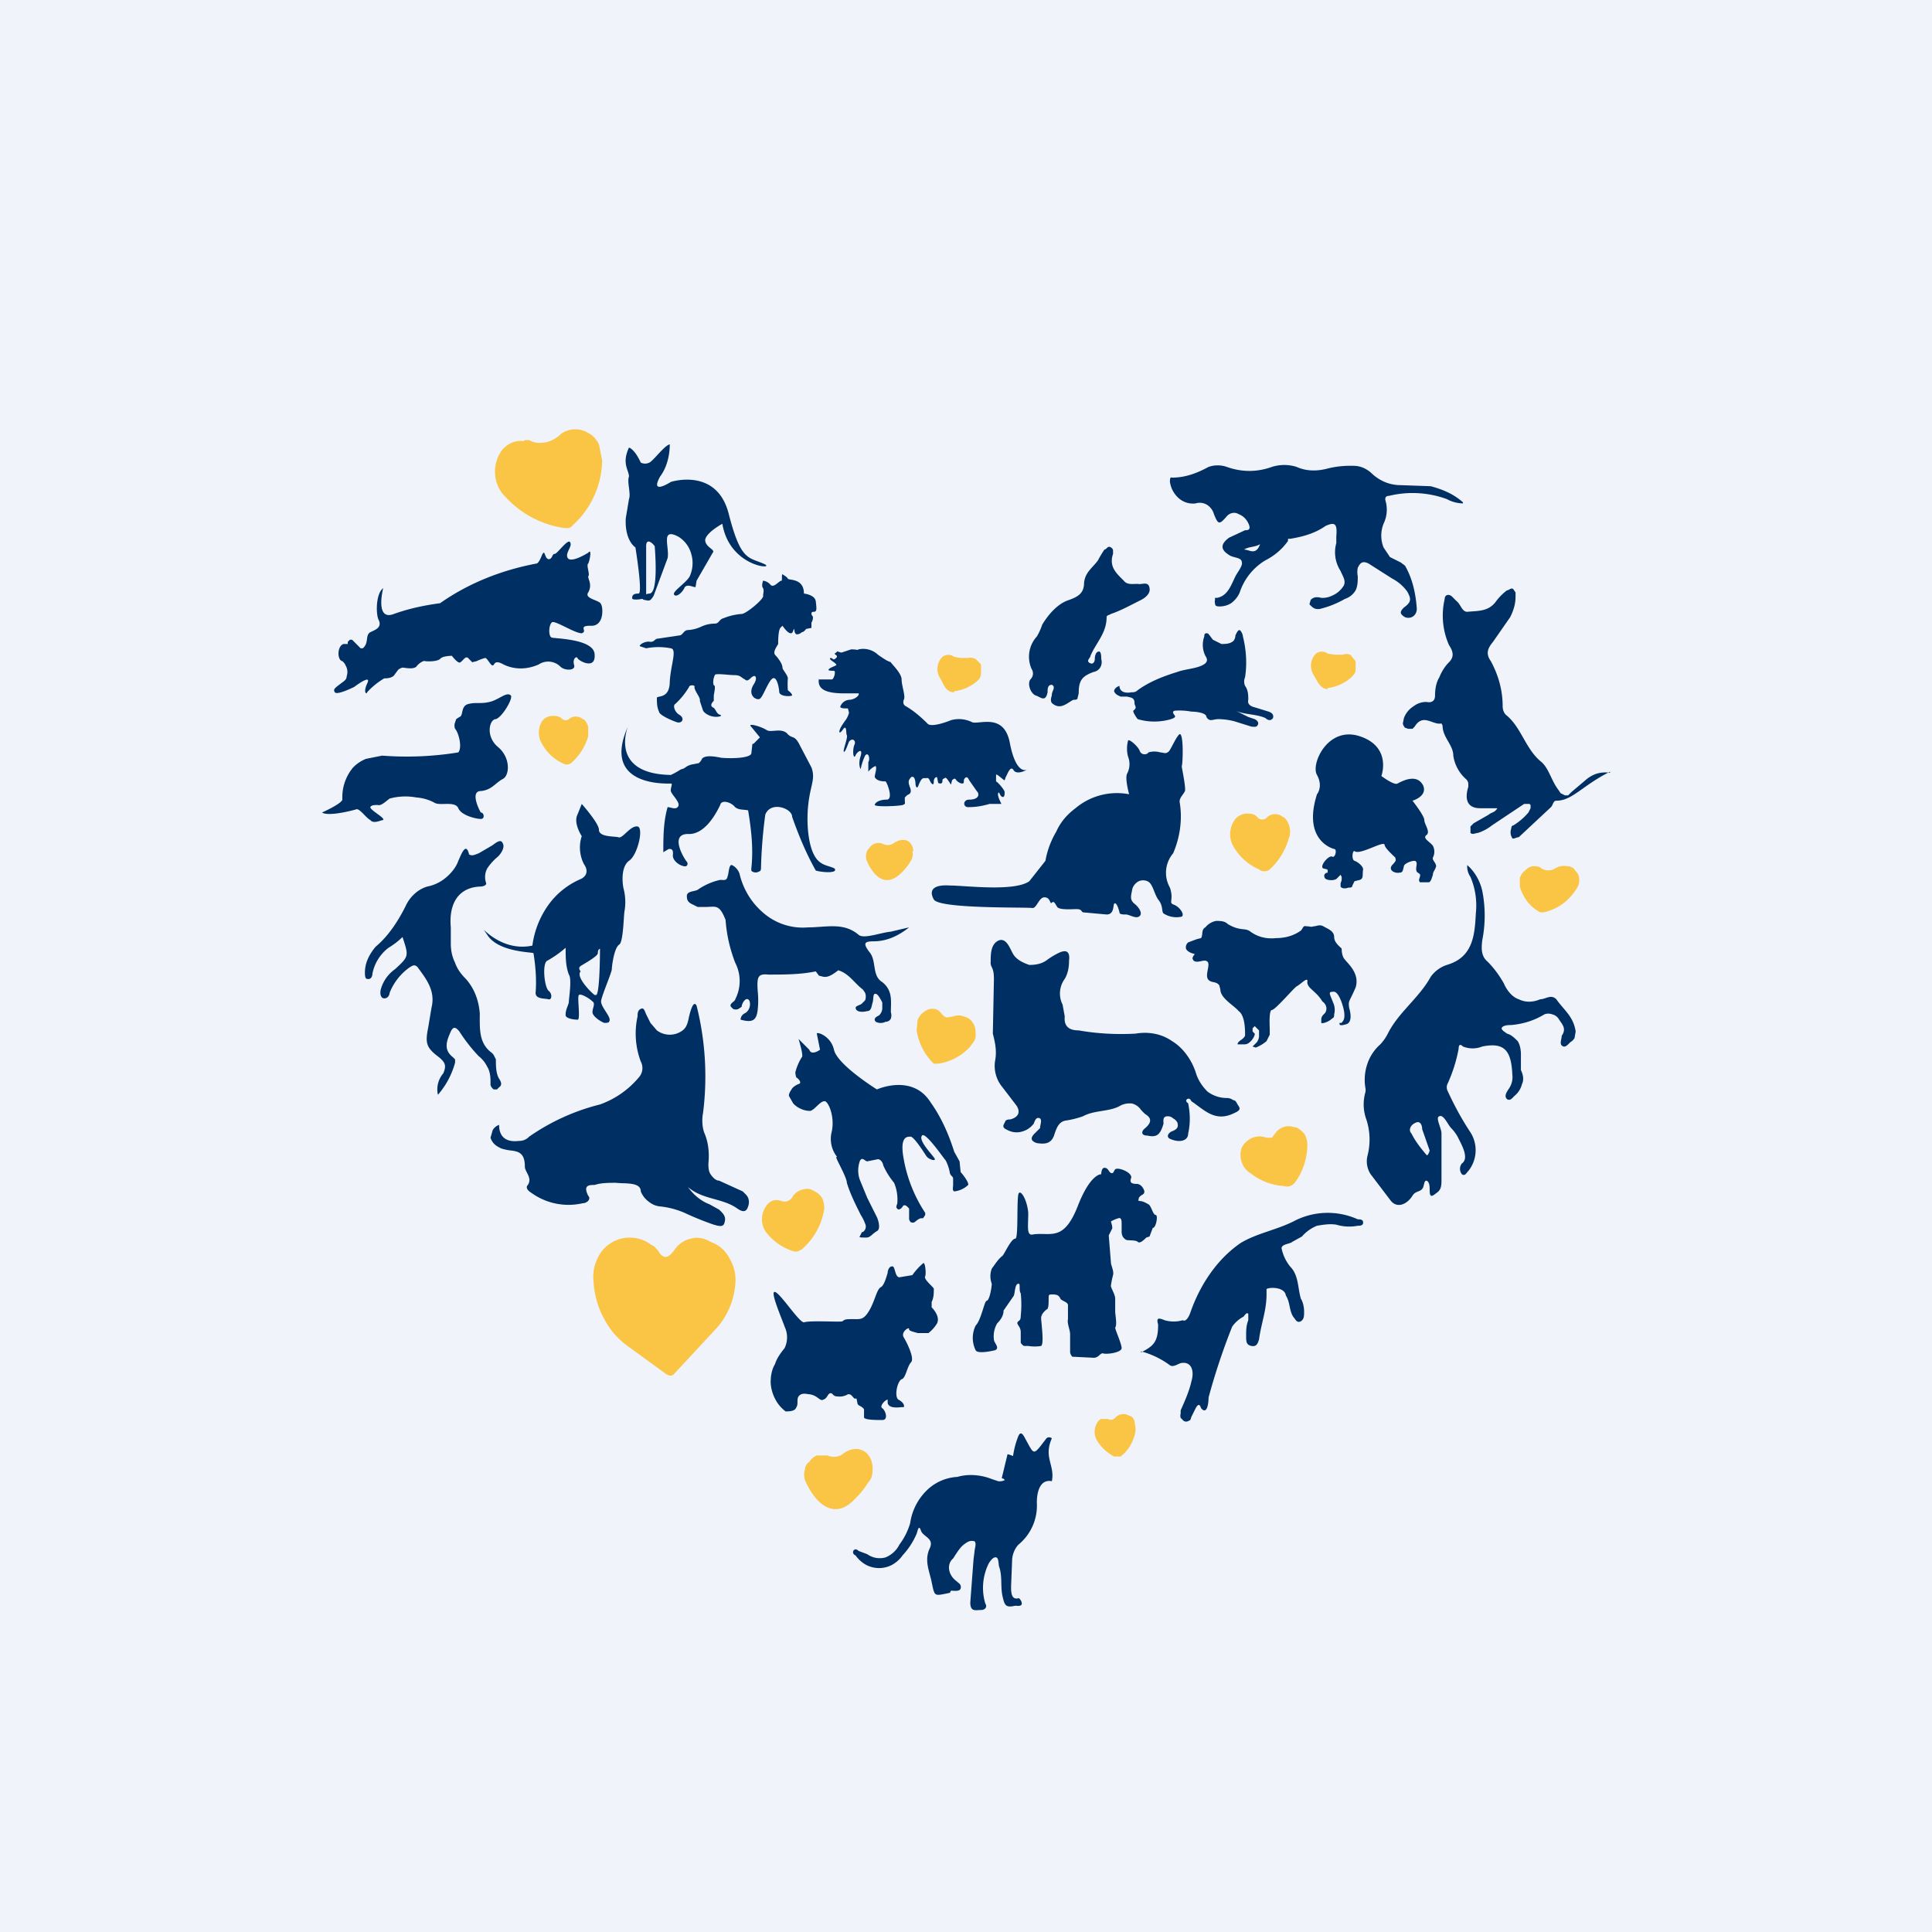 <!-- by TradingView --><svg width="18" height="18" viewBox="0 0 18 18" xmlns="http://www.w3.org/2000/svg"><path fill="#F0F3FA" d="M0 0h18v18H0z"/><path d="M9.8 13.4c-.08.18.03.25 0 .4-.1-.02-.14.08-.14.2a.47.47 0 0 1-.17.39.2.2 0 0 0-.04.06.23.23 0 0 0-.02.08l-.01.25c0 .05 0 .13.07.11.01 0 .03.03.03.05 0 .03-.05.02-.06.02-.09.02-.1 0-.12-.09-.02-.09 0-.18-.03-.27-.01-.02 0-.1-.04-.09-.02 0-.05.04-.06.06a.51.51 0 0 0-.03.37c.02.03 0 .06-.04.06-.05 0-.1.02-.1-.07l.03-.4.01-.08c0-.02.02-.07 0-.09-.04-.01-.06 0-.1.03-.04.03-.08.1-.1.13-.06.05-.05.15.03.21.02.02.05.03.04.07-.01.03-.06.02-.09.02l-.01.02c-.15.03-.14.04-.17-.1-.02-.1-.07-.2-.02-.31.05-.1-.06-.11-.08-.17-.02-.06-.03 0-.04.03a.7.7 0 0 1-.13.2.3.3 0 0 1-.1.09.26.26 0 0 1-.24 0 .3.3 0 0 1-.1-.09c-.01 0-.03-.02-.02-.04.01-.02.03-.02.05 0l.08.03a.2.2 0 0 0 .17.03c.05-.02.1-.06.13-.12a.62.62 0 0 0 .1-.2.53.53 0 0 1 .15-.3.44.44 0 0 1 .29-.13c.1-.03.22-.02.32.02l.06.02a.1.1 0 0 0 .06-.01.12.12 0 0 0 .05-.05.14.14 0 0 0 .02-.06c0-.1.02-.2.05-.28.02-.06.04-.06.07 0 .09.16.07.17.2 0 0 0 .02-.02.05 0Z" fill="#002F63"/><path d="M9.36 13.66a.2.2 0 0 1 .08.04l.05.08v.01" stroke="#002F63" stroke-width=".23"/><path d="m5.83 4.83.03-.18c.02-.05-.02-.16 0-.21 0-.06-.07-.12 0-.27 0 0 .05.01.11.14a.09.09 0 0 0 .08 0c.04-.02.14-.16.19-.17 0 .11-.03.22-.09.3-.1.18.1.05.1.05s.43-.14.54.3c.11.43.18.4.32.46.15.06-.31.05-.38-.37 0 0-.15.08-.16.15 0 .07.1.09.07.12l-.15.26-.01.06c-.03 0-.07-.03-.1 0-.02.05-.08.1-.1.07-.02-.03.13-.12.15-.18a.3.3 0 0 0 .01-.2.27.27 0 0 0-.12-.16c-.17-.09-.08.1-.1.2l-.13.35c-.03.05-.04.05-.08.04-.04 0-.04-.05.04-.06.09 0 .05-.43.05-.44-.01-.02-.08-.09-.08 0v.48c-.02.01-.14.03-.13 0 0-.03.02-.04.06-.04.04 0-.03-.43-.03-.43s-.1-.06-.09-.27Z" fill="#002F63"/><path d="M4.89 4.1h.04c.05.03.1.03.16.02a.3.3 0 0 0 .14-.08.23.23 0 0 1 .26 0c.04.02.07.06.09.1l.03.15a.83.83 0 0 1-.27.6.09.09 0 0 1-.04.03h-.04a.92.92 0 0 1-.55-.29.3.3 0 0 1-.07-.1.34.34 0 0 1 .04-.34.25.25 0 0 1 .1-.07.22.22 0 0 1 .1-.01Z" fill="#FAC444"/><path d="M5.5 5.83c.13.01.12-.17.1-.2-.01-.04-.16-.05-.12-.11.04-.07 0-.12 0-.15.02-.02-.02-.1 0-.12.01-.01.04-.15 0-.1-.05.03-.16.09-.19.05-.03-.05.05-.11.02-.15-.02-.03-.12.11-.14.11-.03 0-.02.05-.06.05-.04-.01-.03-.1-.06-.04-.03.08-.05.08-.05.08-.32.06-.63.18-.9.37-.15.02-.29.05-.43.1-.18.07-.1-.24-.1-.24-.07.05-.07.25-.04.3.03.07-.04.09-.08.11-.05.03-.01.1-.07.15h-.02a7.6 7.6 0 0 0-.08-.08h-.02l-.02.02V6H3.2c-.06.02-.06.15-.01.16a.1.1 0 0 1 .03.04.12.12 0 0 1 .01.1c0 .03-.02.04-.03.05-.08.06-.1.07-.08.1.02.03.18-.05.18-.05s.17-.13.12-.03c-.04.09 0 .1 0 .08a.7.7 0 0 1 .16-.13c.02 0 .08 0 .1-.04l.03-.04a.1.1 0 0 1 .04-.02c.02 0 .1.02.13-.01.02-.03.07-.06.08-.05 0 0 .1.01.14-.02.02-.03.11-.03.11-.03s.06.08.08.06c.03-.02.05-.07.08-.03l.03.03.04-.01a.48.48 0 0 1 .08-.03c.02 0 .05.07.07.07.02 0 .01-.06.1-.01.1.05.22.05.33 0a.16.16 0 0 1 .2.02c.04.04.14.04.13-.01-.02-.06.02-.09.03-.07 0 .02.17.12.16-.03 0-.15-.38-.15-.4-.16-.03-.01-.03-.11 0-.14.02-.03.21.1.28.1.06-.02-.04-.07.08-.07ZM4.08 10.2a.23.23 0 0 1 .05-.2c.03-.07.02-.1-.04-.15-.12-.09-.13-.13-.1-.28l.03-.18c.04-.16-.05-.27-.13-.38-.03-.03-.05-.01-.07 0a.53.53 0 0 0-.19.24c0 .02-.02.06-.06.05-.03-.01-.03-.06-.02-.09a.34.34 0 0 1 .13-.18c.13-.12.13-.12.07-.3a.69.69 0 0 1-.13.1.4.4 0 0 0-.15.24c0 .02-.01.06-.05.05-.02 0-.02-.04-.02-.06 0-.1.05-.18.1-.24.12-.1.21-.24.28-.38a.34.34 0 0 1 .08-.11.3.3 0 0 1 .12-.07.38.38 0 0 0 .17-.08c.05-.04.1-.1.12-.16.02-.04.07-.19.1-.06.03.02.06 0 .09-.01l.12-.07c.02-.01.08-.07.1-.03.03.04-.01.1-.04.13a.51.51 0 0 0-.1.11.17.17 0 0 0-.01.14c0 .02-.03.03-.06.03-.2.01-.29.16-.27.38v.15c0 .06.01.12.04.18.02.06.06.11.1.15.08.09.12.2.13.32 0 .14-.01.27.1.36a.1.1 0 0 1 .03.03l.02.04c0 .06 0 .13.03.18.02.03.03.06 0 .08l-.02.02H4.6a.08.08 0 0 1-.03-.04v-.04c0-.05-.01-.1-.03-.13a.28.28 0 0 0-.08-.1 1.5 1.5 0 0 1-.18-.23c-.04-.05-.06-.04-.08 0-.04.09-.07.17.02.24l.02.02v.03a.76.76 0 0 1-.16.3ZM6.41 11.06c.05.07.12.13.2.16l.09.05c.03.03.07.06.05.12-.01.05-.06.03-.1.02a2.8 2.8 0 0 1-.25-.1.76.76 0 0 0-.25-.07.19.19 0 0 1-.1-.04.22.22 0 0 1-.08-.1c0-.09-.15-.07-.23-.08-.07 0-.14 0-.2.02-.05 0-.11 0-.06.1.03.03-.01.07-.05.07a.59.59 0 0 1-.47-.09c-.03-.02-.06-.04-.05-.07.06-.07-.02-.13-.02-.18 0-.12-.05-.14-.12-.15a.48.48 0 0 1-.1-.02c-.04-.02-.08-.04-.1-.1l.02-.07a.11.11 0 0 1 .06-.05c0 .14.1.16.18.15.04 0 .07-.01.1-.04a2 2 0 0 1 .66-.3.84.84 0 0 0 .36-.25.13.13 0 0 0 .02-.15.74.74 0 0 1-.03-.42c0-.02 0-.06.03-.07.03-.02.04.03.05.05l.04.08.06.07a.2.2 0 0 0 .24 0c.04-.03.05-.08.06-.13.01-.04.04-.16.07-.1a2.7 2.7 0 0 1 .06 1c-.01.05-.01.12.01.18.04.09.05.19.04.29 0 .03 0 .07.02.1s.05.06.08.06l.22.1.03.03a.1.1 0 0 1 .02.03.11.11 0 0 1 0 .08c-.02.07-.07.04-.1.02-.14-.1-.32-.08-.46-.2ZM7.8 10.78a.27.27 0 0 1-.05-.24c.03-.15-.04-.29-.07-.28-.04 0-.09.08-.13.09a.2.2 0 0 1-.09-.02.2.2 0 0 1-.07-.05l-.04-.07c0-.03.02-.05.03-.07a.16.16 0 0 1 .06-.04c.04-.01-.01-.06-.02-.06a.15.15 0 0 1-.01-.05.5.5 0 0 1 .06-.14c.02-.01-.03-.17-.03-.17l.1.1c.02.06.1 0 .1 0l-.03-.15c0-.02.13.02.16.15.03.14.4.37.4.37s.33-.15.5.12c.1.14.17.3.22.46l.05.09.01.1c.02.02.08.1.07.12a.22.22 0 0 1-.13.06c-.02-.01-.01-.04-.01-.06v-.06c0-.02-.02-.02-.03-.05a.4.4 0 0 0-.04-.12c-.02-.02-.19-.27-.22-.23-.04.05.12.2.12.22 0 .02-.06 0-.08-.03-.02-.03-.12-.19-.15-.18-.03 0-.1 0-.06.21a1.33 1.33 0 0 0 .2.5v.02l-.02.03h-.02c-.04.01-.06.05-.08.04-.01 0-.02 0-.03-.03v-.1c-.01-.01-.04-.05-.06-.02-.01.02-.04.04-.05.02-.02-.01 0-.04 0-.05a.4.4 0 0 0-.03-.19.7.7 0 0 1-.1-.16c-.01-.05-.04-.06-.05-.06l-.1.02c-.02 0-.05-.05-.07 0a.26.26 0 0 0 0 .17l.07.17.09.18c.01.02.04.11 0 .13-.05.03-.06.06-.1.06-.04 0-.07 0-.06-.01l.02-.04c.02 0 .05-.04.03-.08a.4.4 0 0 0-.04-.08c-.05-.1-.1-.2-.13-.3 0-.05-.1-.22-.1-.24Z" fill="#002F63"/><path d="M6.85 11.97a.7.7 0 0 1-.17.4l-.39.42c-.03.04-.06.03-.1 0l-.33-.24a.73.73 0 0 1-.23-.26.82.82 0 0 1-.1-.35.38.38 0 0 1 .03-.2.33.33 0 0 1 .51-.14c.03.01.04.03.06.05.05.09.1.07.15 0 .04-.06.1-.1.16-.11.06-.02.13 0 .18.03.08.03.14.08.18.16.04.07.06.15.05.24Z" fill="#FAC444"/><path d="M9.27 12.58s-.16.04-.18 0a.26.26 0 0 1 0-.23c.05-.05.08-.22.1-.23.03 0 .05-.13.05-.16a.2.2 0 0 1 0-.14c.03-.04.06-.09.1-.12.02-.02.08-.16.12-.16.03 0 .01-.37.03-.42.02-.04.08.06.09.18 0 .13-.02.22.05.2.16-.02.28.07.41-.26.12-.31.22-.3.22-.3s0-.06.03-.06c.04 0 .04.05.07.05.02 0 .02-.04.04-.04.03-.01.14.03.14.08-.01.03-.02.06.05.06.05 0 .08.07.07.08 0 .02-.03.02-.05.05 0 .03-.02.02.01.03.03 0 .06.02.08.03.03.02.04.1.07.1.02.01 0 .12-.03.12l-.03.08-.03.01c-.02.02-.06.06-.08.04-.02-.02-.1-.01-.11-.02a.08.08 0 0 1-.03-.03.1.1 0 0 1-.01-.04v-.08c0-.02 0-.06-.03-.05a.32.32 0 0 0-.07.03s.02.06.01.07l-.03.06.02.25c0 .03.03.08.02.12a.74.74 0 0 0-.02.1c0 .02.04.08.04.12v.12c0 .03.02.12 0 .15 0 .02.06.15.06.19 0 .04-.13.06-.17.05-.03-.01-.04.04-.09.04l-.2-.01a.08.08 0 0 1-.02-.04V12.43c0-.04-.03-.1-.02-.14v-.13c0-.03-.06-.04-.07-.06-.01-.02-.02-.04-.07-.04-.04 0-.04 0-.04.04s0 .1-.02.1c-.01.01-.05.04-.05.08s.03.24 0 .26a.37.37 0 0 1-.12 0h-.04a.08.08 0 0 1-.03-.03v-.1c0-.05-.04-.07-.03-.09.01-.02.03-.01.03-.06a1 1 0 0 0 0-.21c-.02-.03 0-.09-.02-.09-.04 0-.03.1-.05.12l-.09.13c0 .05-.03.09-.06.12a.24.24 0 0 0-.03.15c0 .03.06.08.01.1Z" fill="#002F63"/><path d="M10.22 13.42a.16.16 0 0 1 0-.16.08.08 0 0 1 .04-.04h.06c.04.02.06 0 .08-.02a.1.1 0 0 1 .12-.01c.02 0 .04.02.05.05l.01.07c0 .05-.02.1-.04.14a.34.34 0 0 1-.1.12h-.06a.41.41 0 0 1-.16-.15ZM8.13 13.67c0 .05 0 .1-.04.14a.78.78 0 0 1-.12.15c-.2.22-.38.04-.47-.17a.16.16 0 0 1 0-.1c0-.02.01-.05.04-.07a.16.16 0 0 1 .07-.06h.1a.14.14 0 0 0 .15-.02c.13-.09.26-.02.27.13Z" fill="#FAC444"/><path d="M10.63 12.6c.12-.06.16-.1.16-.26-.02-.07.01-.06.06-.04a.3.3 0 0 0 .17 0c.03.02.06-.04.07-.07.09-.26.25-.5.47-.65.15-.09.33-.12.49-.2a.68.68 0 0 1 .6-.02c.02 0 .05 0 .05.03s-.03.03-.05.03a.42.42 0 0 1-.2-.01c-.06-.01-.12 0-.18.01a.37.37 0 0 0-.14.1l-.09.05c-.02.02-.1.02-.1.06a.4.4 0 0 0 .08.17c.08.08.07.2.1.3.02.03.03.08.03.12 0 .04 0 .07-.03.09-.04.02-.05-.02-.07-.04-.04-.06-.03-.14-.07-.2-.01-.08-.15-.08-.18-.06v.05c0 .15-.05.27-.07.42-.01.03-.02.07-.07.06-.05-.01-.05-.04-.05-.1 0-.04 0-.09.02-.14v-.06c-.02-.02-.04.03-.05.03a.3.3 0 0 0-.1.09 6.05 6.05 0 0 0-.22.66c0 .04-.01.17-.07.1-.02-.07-.05 0-.06.02l-.03.06-.01.03-.02.01a.04.04 0 0 1-.05-.01l-.02-.02a.07.07 0 0 1 0-.04v-.03c.04-.09.08-.18.1-.27.03-.1 0-.19-.1-.17-.03.01-.07.04-.1.02a.79.79 0 0 0-.27-.13Z" fill="#002F63"/><path d="m8.54 9.6.01-.1a.17.17 0 0 1 .07-.08.11.11 0 0 1 .08-.02c.03 0 .05.02.07.04a.1.1 0 0 0 .05.04l.06-.01a.14.14 0 0 1 .1 0c.04.01.07.03.09.07.02.03.02.07.02.11 0 .04-.03.07-.05.1a.5.5 0 0 1-.3.16H8.7l-.02-.02a.55.55 0 0 1-.14-.29Z" fill="#FAC444"/><path d="M8.22 9.15c-.1-.06-.05-.2-.12-.28-.06-.08-.05-.1.04-.1.12 0 .23-.05.33-.13l-.17.04c-.1.01-.25.07-.3.03-.14-.12-.3-.07-.47-.07a.56.56 0 0 1-.4-.12.68.68 0 0 1-.24-.38.14.14 0 0 0-.03-.05.13.13 0 0 0-.04-.03c-.03-.01-.03.08-.04.1-.01.06-.05.03-.08.04a.58.58 0 0 0-.2.09c-.04.02-.11.01-.1.07 0 .03.02.05.04.06l.06.03h.07c.1 0 .13-.03.19.12.01.14.04.27.09.4a.37.37 0 0 1 0 .34c0 .02-.06.04-.04.07l.02.02a.06.06 0 0 0 .05 0l.03-.02c0-.03.04-.1.07-.06.02.04 0 .1-.04.12-.02.01-.04.03-.04.06.11.03.15.01.16-.1a.8.8 0 0 0 0-.16c-.01-.14 0-.17.1-.16.14 0 .3 0 .44-.03l.03.04.04.01c.05.01.1-.03.14-.06.1.03.15.12.23.18l.02.03a.1.1 0 0 1 0 .07l-.03.03c-.02.02-.08.02-.05.06.02.02.06.02.1.01.04 0 .04-.05.05-.08.01-.03 0-.09.03-.08.02 0 .05.06.06.08v.06a.1.1 0 0 1-.03.06c-.02.01-.06.03-.03.06a.1.1 0 0 0 .09 0c.02 0 .04-.01.05-.03a.1.1 0 0 0 0-.06c0-.1.02-.2-.08-.28ZM7.63 6.33h.12c.02 0 .04-.08.02-.08 0 0-.06 0-.05-.01 0-.02.09-.04.07-.05-.01-.02-.08-.05-.05-.06.02 0 .02.03.05 0 .03-.03-.04-.03 0-.05.02-.02 0-.01.05 0l.09-.03c.06 0 .05.01.07 0a.2.2 0 0 1 .18.05c.1.07.1.06.12.07 0 .01.1.1.1.16s.04.16.02.19c-.01.03 0 .05.02.06.07.04.14.1.2.16.03.04.17-.01.22-.03.07-.02.14-.01.2.02.07.02.3-.09.35.2.06.3.16.24.16.24s-.1.06-.13 0c-.03-.04-.06.06-.07.07l-.01.03c-.01 0-.08-.07-.08-.05v.06c.02.01.08.08.08.1 0 .02 0 .06-.03.04-.02-.02-.02-.05-.03-.03-.01.02.02.08.03.1h-.11c-.07.02-.13.03-.2.03-.05 0-.05-.07.01-.07.09 0 .1-.05.07-.08l-.07-.1c-.01-.02-.02-.04-.04-.02s0 .04-.02.05c-.01 0-.03 0-.06-.03-.01-.02-.02-.02-.04 0l-.01.04-.02-.03c-.02-.03-.03-.04-.04-.03-.01.01-.02 0-.02.03s-.04.02-.04.01l-.01-.05c-.02 0-.03.02-.03.04 0 .01 0 .04-.02.02s-.02-.06-.05-.05c-.03 0-.04-.01-.07.06-.02.06-.03 0-.03 0s0-.09-.04-.07c-.03.03-.03.05-.01.1.02.06-.02.06-.03.07l-.02.02v.03c0 .02.01.03-.02.04-.03.01-.25.02-.26 0 0-.02.04-.05.11-.05s0-.17-.01-.17c-.02 0-.08 0-.1-.04 0-.03.02-.07.01-.1 0-.01-.05.02-.07.05V7.1c.02-.03 0-.1-.03-.06a.53.53 0 0 0-.04.12c0 .02-.03-.04 0-.12.02-.08-.04-.03-.05 0-.02.04-.03-.05-.01-.1.02-.04-.02-.07-.05-.03-.02.05-.04.11-.05.09 0-.03.04-.13.03-.15-.01-.02 0-.07-.02-.07-.01 0-.04.06-.05.04 0-.03.03-.07.05-.1a.2.2 0 0 0 .04-.08L7.9 6.6h-.02c-.01 0-.06 0-.05-.02a.1.1 0 0 1 .03-.04.1.1 0 0 1 .05-.02c.05 0 .1-.04.09-.06h-.13c-.16 0-.26-.03-.24-.14Z" fill="#002F63"/><path d="M8.89 6.45c-.08 0-.1-.08-.13-.13a.16.16 0 0 1 .02-.2.09.09 0 0 1 .11 0l.06.01h.07a.1.1 0 0 1 .07.01l.05.05v.08c0 .03-.01.05-.03.07a.4.4 0 0 1-.22.1Z" fill="#FAC444"/><path d="M13.63 4.69a.32.32 0 0 1-.15-.04.93.93 0 0 0-.54-.03c-.03 0-.04.02-.03.05a.3.3 0 0 1-.02.21.3.3 0 0 0 0 .22l.06.09.1.05.04.03c.07.12.1.26.11.4 0 .07-.06.1-.11.08-.05-.03-.05-.05-.01-.09.07-.05.07-.08.03-.15a.41.41 0 0 0-.14-.12l-.22-.14c-.06-.03-.08 0-.1.04a.2.2 0 0 0 0 .08c0 .04 0 .09-.02.13a.18.18 0 0 1-.1.08.88.88 0 0 1-.22.09.1.1 0 0 1-.06 0 .11.11 0 0 1-.04-.03c-.02-.01 0-.03 0-.05.03-.03.06-.03.1-.02a.2.2 0 0 0 .1-.02.23.23 0 0 0 .1-.08c.04-.05 0-.1-.02-.15a.32.32 0 0 1-.04-.26V5c.01-.12-.01-.14-.1-.1-.1.07-.21.1-.33.12H12v.02a.57.57 0 0 1-.21.18.55.55 0 0 0-.24.3.24.24 0 0 1-.08.1.2.2 0 0 1-.1.03c-.03 0-.05 0-.05-.03a.05.05 0 0 1 0-.03v-.02h.02c.1-.02.13-.12.17-.2.02-.04.07-.1.06-.13 0-.05-.08-.04-.12-.07-.08-.05-.08-.1 0-.16l.15-.07c.02 0 .05 0 .04-.04a.18.18 0 0 0-.04-.07.16.16 0 0 0-.06-.04.08.08 0 0 0-.06-.01.09.09 0 0 0-.05.03c-.07.08-.08.08-.12-.02a.15.15 0 0 0-.07-.09.13.13 0 0 0-.1-.01.2.2 0 0 1-.16-.05.25.25 0 0 1-.08-.15c0-.02 0-.05.02-.04.12 0 .23-.04.34-.1a.26.26 0 0 1 .17 0c.14.05.28.05.42 0a.38.38 0 0 1 .23 0c.09.04.18.04.27.02a.88.88 0 0 1 .26-.03c.07 0 .13.03.18.08.08.07.17.1.26.1l.28.01c.11.03.21.07.3.15Zm-2.04.43c.05 0 .11.06.15-.05-.05.03-.1.02-.15.05ZM13.35 7.99a.12.12 0 0 0 0-.11c-.03-.04-.1-.07-.06-.1.04-.03-.02-.1-.02-.14 0-.04-.11-.18-.11-.18s.14-.04.1-.14c-.06-.12-.2-.04-.24-.02-.03.02-.15-.07-.15-.07s.1-.27-.2-.37c-.3-.1-.46.26-.4.36.06.11 0 .18 0 .18-.14.44.16.51.16.51.03 0 .01.09-.02.07-.03-.01-.1.07-.09.1 0 .02.05.01.05.03v.02c-.02 0-.04.02-.03.04 0 .02.03.03.06.03a.1.1 0 0 0 .05-.01l.04-.04.01.02v.03l-.01.03v.03c.01.02.05.02.07.01.02 0 .04 0 .04-.02l.02-.04.04-.01c.05-.01.03-.05.04-.1 0-.03-.05-.07-.08-.08-.03-.01-.02-.1 0-.09.05.04.27-.1.28-.06 0 .03.08.1.1.12 0 .02.02.02-.03.07-.04.05.03.08.07.07.01 0 .02 0 .03-.02l.01-.04c0-.02.06-.05.1-.05.04.01 0 .07.02.1 0 .01.04.02.03.04 0 .02-.02.04 0 .06h.08c.02 0 .03-.04.04-.07 0-.03.02-.04.03-.08 0-.03-.04-.06-.03-.08ZM9.59 8.21l.15-.19a.8.8 0 0 1 .1-.27c.04-.09.1-.16.18-.22a.6.6 0 0 1 .5-.13s-.04-.14-.02-.19a.19.19 0 0 0 .01-.16.29.29 0 0 1 0-.15c.01-.02.1.06.11.1.02.04.07.03.08.01a.19.19 0 0 1 .11 0c.03 0 .05.02.08-.01.02-.02.07-.14.1-.16.04-.01.03.28.02.3 0 .01.04.2.03.23-.02.04-.05.06-.05.1.03.17 0 .34-.06.48a.28.28 0 0 0-.03.32c.04.12-.02.14.04.16.05.02.1.09.07.11a.22.22 0 0 1-.17-.03c-.02-.02 0-.07-.05-.13-.04-.06-.05-.15-.1-.17a.1.1 0 0 0-.08 0 .12.12 0 0 0-.06.07c-.01.06-.03.1.02.14.05.04.08.1.04.12-.03.02-.09-.02-.12-.02s-.06 0-.06-.02c-.01-.04-.03-.1-.05-.08-.01.02 0 .1-.07.1l-.22-.02c-.02-.01-.01-.03-.06-.03-.04 0-.16.01-.18-.02-.02-.03-.03-.06-.05-.04-.02.02-.01-.05-.07-.05-.05 0-.07.1-.11.1-.04-.01-.87.01-.92-.08-.05-.09 0-.14.15-.13.14 0 .6.06.74-.04Z" fill="#002F63"/><path d="M12.01 7.8a.62.62 0 0 1-.18.3.08.08 0 0 1-.1 0 .51.51 0 0 1-.23-.2.23.23 0 0 1 .01-.27.15.15 0 0 1 .1-.05c.04 0 .08 0 .11.04a.06.06 0 0 0 .08 0 .11.11 0 0 1 .15-.01c.03.01.05.05.06.08a.2.2 0 0 1 0 .12Z" fill="#FAC444"/><path d="M11.14 8.89s-.07-.01-.09-.05a.06.06 0 0 1 .02-.06l.08-.03.04-.01c.02-.03 0-.08.04-.1a.17.17 0 0 1 .1-.06c.04 0 .08 0 .11.03.12.07.16.03.21.07.07.05.15.07.24.06.08 0 .16-.02.23-.07.02-.02.02-.05.05-.04.04 0 .04.01.07 0 .03 0 .05-.02.09 0 .03.02.1.04.1.1 0 .06.07.1.07.11 0 .04.01.08.03.1.03.04.14.13.1.26-.06.14-.07.12-.06.19.02.07.02.13-.02.15-.03.01-.07.02-.07 0v-.01h.02c0-.01.04-.02.02-.12-.02-.09-.06-.18-.1-.17-.05 0-.03.02 0 .1a.16.16 0 0 1 .01.11c0 .02 0 .03-.02.04-.03.03-.09.05-.1.04V9.5c0-.04.03-.05.04-.07.02-.04 0-.08-.03-.1-.06-.1-.14-.12-.14-.18.01-.06-.06.02-.1.04-.03.02-.2.22-.23.22s-.02.16-.02.18v.05l-.03.06a.36.36 0 0 1-.1.06l-.03-.01.04-.04a.11.11 0 0 0 .02-.05V9.6l-.04-.04-.02.02v.03l.02.02v.01a.15.15 0 0 1-.06.08.07.07 0 0 1-.04.01h-.06c0-.02.02-.03.03-.04a.1.1 0 0 0 .04-.04v-.02c0-.03 0-.17-.06-.21-.04-.05-.17-.12-.17-.2l-.01-.04c-.03-.04-.07-.02-.1-.05-.04-.04.02-.14-.01-.17s-.09.02-.13-.01l-.01-.02s0-.02.03-.05ZM11.07 10.28c.02.1.02.19 0 .28 0 .07-.08.09-.17.05-.04-.02-.01-.06.02-.07.05-.02.06-.04.05-.08a.09.09 0 0 0-.04-.04.07.07 0 0 0-.05-.02c-.05 0-.04.04-.04.07-.03.1-.06.13-.15.11-.06 0-.06-.04-.02-.07.07-.06.05-.1 0-.13a.51.51 0 0 1-.04-.04.14.14 0 0 0-.09-.06c-.03 0-.06 0-.1.02-.1.06-.24.04-.35.1a.86.86 0 0 1-.16.04c-.07.01-.09.08-.11.14-.03.08-.09.08-.16.07-.06-.02-.06-.05-.02-.09l.05-.05c0-.03.02-.07 0-.09-.04-.02-.05.03-.06.05a.2.2 0 0 1-.1.07.18.18 0 0 1-.14-.01c-.02-.01-.05-.02-.04-.05l.02-.04a.06.06 0 0 1 .04-.01c.08-.02.1-.07.06-.13l-.13-.17a.31.31 0 0 1-.07-.24c.02-.1 0-.18-.02-.26l.01-.5c0-.04 0-.08-.02-.12a.08.08 0 0 1-.01-.05c0-.07 0-.17.08-.2.07-.02.1.08.13.13s.09.08.15.1c.06 0 .12-.01.17-.05a.71.71 0 0 1 .1-.06c.08-.04.11-.01.1.07 0 .06-.01.12-.04.17a.23.23 0 0 0-.02.24l.02.11c-.01.1.05.13.13.13.17.03.35.04.53.03.12-.02.24 0 .34.07.1.06.18.17.22.29.02.07.06.13.11.18a.3.3 0 0 0 .18.06.1.1 0 0 1 .06.02c.02 0 .03.02.04.04.02.03.04.05-.03.08-.18.09-.28-.03-.4-.11-.01-.02-.02-.03-.04-.02-.02.02 0 .03.01.04ZM7.6 5.6c-.01-.06-.11-.07-.11-.07 0-.15-.15-.12-.15-.14a.08.08 0 0 0-.02-.02l-.03-.02c-.01 0 0 .07-.01.06-.02 0-.07.07-.1.04a.11.11 0 0 0-.07-.04s-.02.05 0 .07c.01.03 0 .04 0 .07.01.03-.16.17-.2.17a.56.56 0 0 0-.17.04c-.04.01-.04.05-.08.05a.3.3 0 0 0-.13.03.34.34 0 0 1-.12.03c-.04 0-.05.05-.08.05l-.2.03c-.03 0-.03.03-.07.03-.04-.01-.1.02-.1.04l.06.02a.6.6 0 0 1 .23 0c.06.01 0 .15-.01.31 0 .16-.11.13-.12.15 0 .04 0 .09.02.13 0 .03.11.08.17.1.05.01.07-.04.02-.07-.05-.03-.06-.09-.04-.1a.7.7 0 0 0 .13-.16c0-.02.06-.02.05 0 0 .04.06.1.05.13l.03.09c.01.02.04.04.07.05.06.02.12 0 .09-.01-.04-.01-.04-.06-.07-.07-.03-.02 0-.05.01-.06v-.05l.01-.06v-.03c-.02 0-.02-.06 0-.1 0-.02.13 0 .18 0 .06 0 .06.02.1.04.03.03.05-.02.08-.03.02-.01.04.02 0 .08-.06.1.03.15.06.13.03-.02.08-.17.12-.19.04-.02.06.1.06.13.01.04.1.04.12.03 0-.02-.03-.04-.04-.05a.76.76 0 0 1 0-.11c0-.03-.05-.08-.05-.1 0-.04-.05-.1-.07-.12-.02-.03.02-.08.03-.1 0-.03 0-.12.02-.15l.02-.02c.05.07.07.07.08.07.02 0 .02-.04.03-.04 0 0 0 .04.02.05.01 0 .03 0 .05-.02.02 0 .04-.03.04-.03l.05-.01V5.8c.01-.01.02-.05.01-.06-.01-.01-.02-.04.01-.04s.03-.02.02-.1Z" fill="#002F63"/><path d="M7.13 11.47a.21.21 0 0 1 0-.22.14.14 0 0 1 .06-.06.12.12 0 0 1 .09 0 .1.1 0 0 0 .06 0 .1.1 0 0 0 .05-.05.16.16 0 0 1 .1-.06c.04-.01.07 0 .1.02.04.02.07.05.08.09a.2.2 0 0 1 0 .12.62.62 0 0 1-.2.33l-.04.02H7.4a.51.51 0 0 1-.27-.19Z" fill="#FAC444"/><path d="m11.51 6.62.12.06.06.02c.02.01.04.03.03.05-.01.03-.04.02-.06.02l-.16-.05a.61.61 0 0 0-.15-.02c-.05 0-.08.03-.11-.02 0-.04-.1-.05-.14-.05a.6.6 0 0 0-.13-.01c-.02 0-.06 0-.03.04.02.02 0 .03-.03.04-.1.03-.21.03-.31 0-.01-.01-.05-.07-.04-.08.04-.03.01-.04.01-.07 0-.05-.03-.05-.07-.06h-.06c-.02-.01-.05-.02-.06-.05 0-.02.02-.04.05-.05 0 .06.06.07.11.06.02 0 .04 0 .06-.02.11-.08.24-.13.37-.17.08-.03.2-.03.26-.08.02-.02.02-.04 0-.07a.23.23 0 0 1-.01-.18c0-.01 0-.03.02-.03s.02.01.03.02l.03.04.08.04c.03 0 .07 0 .1-.02.02-.01.03-.04.03-.06.01-.02.03-.07.05-.04a.1.1 0 0 1 .02.05c.03.12.04.25.02.38a.1.1 0 0 0 0 .08c.03.04.03.09.03.13-.01.04.02.06.06.07l.13.04c.03.01.05.03.04.06-.02.03-.05.02-.07 0-.09-.04-.2-.03-.28-.07Z" fill="#002F63"/><path d="M12.37 6.42c-.07 0-.1-.08-.13-.13a.16.16 0 0 1 .02-.2.09.09 0 0 1 .11 0l.07.01h.07a.1.1 0 0 1 .07 0l.05.06v.08c0 .03-.02.05-.04.07a.4.4 0 0 1-.22.1Z" fill="#FAC444"/><path d="M10.6 5.44c.04.01.1-.03.11.04.01.05-.04.09-.08.11-.1.05-.19.1-.28.13-.01.01-.04.01-.04.03 0 .15-.1.24-.15.36 0 .02-.05.05 0 .07.02.01.04-.01.04-.04s.01-.07.04-.07c.02 0 .02.05.02.07a.1.1 0 0 1-.01.08.09.09 0 0 1-.06.04c-.11.04-.14.08-.14.2l-.01.04c0 .02-.02.02-.04.02-.06.03-.12.1-.2.03-.02-.03 0-.06 0-.08 0-.03.04-.07 0-.09-.04 0-.04.04-.04.07-.02.1-.07.04-.11.03-.05-.02-.08-.11-.05-.15.03-.03.03-.07.01-.1a.28.28 0 0 1 .05-.3.55.55 0 0 0 .05-.11c.06-.1.15-.2.25-.23.08-.03.14-.06.14-.16.01-.1.08-.14.13-.21a.91.91 0 0 1 .06-.1c.02 0 .03-.04.06-.02 0 0 .02.01.02.03v.03c-.04.12.03.18.1.25.03.04.08.03.13.03Z" fill="#002F63"/><path d="M8.5 7.93c.01.04 0 .07-.02.1a.53.53 0 0 1-.08.1c-.15.15-.26.03-.32-.1a.11.11 0 0 1-.01-.07.1.1 0 0 1 .03-.06.1.1 0 0 1 .05-.04.1.1 0 0 1 .07 0 .1.1 0 0 0 .1 0c.1-.07.18-.03.19.07ZM12.18 10.67a.6.6 0 0 1-.11.34.11.11 0 0 1-.05.04.1.1 0 0 1-.06 0 .56.56 0 0 1-.31-.12.18.18 0 0 1-.08-.1.2.2 0 0 1 0-.14.2.2 0 0 1 .1-.09.18.18 0 0 1 .13 0h.05l.03-.04a.16.16 0 0 1 .08-.06.14.14 0 0 1 .09 0c.04 0 .07.03.1.06a.2.2 0 0 1 .03.1Z" fill="#FAC444"/><path d="M3 7.57s.18-.08.19-.12a.43.43 0 0 1 .1-.3.35.35 0 0 1 .12-.08l.15-.03a3 3 0 0 0 .71-.03c.04-.05 0-.19-.03-.22a.08.08 0 0 1 0-.06l.01-.03.03-.02c.04-.01.01-.1.08-.12.07-.02.12 0 .2-.02.09-.02.16-.1.2-.06.02.03-.08.2-.14.22-.06 0-.1.16.02.26.12.1.11.27.04.3-.07.04-.1.1-.2.11-.1 0-.02.17 0 .2.03 0 .04.06 0 .06s-.18-.03-.21-.1-.17-.02-.22-.05a.41.41 0 0 0-.17-.05.56.56 0 0 0-.25.01c-.04.03-.08.07-.11.06-.03 0-.06 0-.07.02 0 .03.14.1.12.12-.02 0-.09.04-.12 0-.04-.02-.1-.11-.13-.1-.03.01-.26.07-.32.03ZM5.94 7.7c-.07-.01-.14.12-.18.1-.04-.01-.18 0-.18-.07 0-.06-.16-.24-.16-.24l-.04.1c-.04.08.04.2.04.2a.34.34 0 0 0 .02.26c.07.1-.03.14-.03.14a.72.72 0 0 0-.3.24.84.84 0 0 0-.15.38c-.33.07-.53-.26-.42-.1.1.16.41.16.43.17.02.12.03.25.02.37 0 .06.08.05.12.06.03.01.04-.05 0-.08-.04-.04-.06-.26-.01-.28a.99.99 0 0 0 .17-.12c0 .09 0 .17.03.25.03.04 0 .22 0 .25s-.03.07-.03.12c-.01.04.08.05.11.05.03.01 0-.19.01-.22 0-.04.1.02.13.05.03.02 0 .06 0 .1 0 .04.08.09.11.1.03 0 .05 0 .05-.03 0-.04-.08-.12-.08-.17 0-.04.1-.27.1-.3 0-.02.02-.2.07-.23.04-.03.04-.29.05-.32a.5.5 0 0 0-.01-.2c-.01-.04-.03-.2.05-.26.08-.05.14-.31.08-.32Zm-.4 1.57c-.03-.02-.18-.17-.13-.22 0 0-.03-.03 0-.05.03-.02.16-.09.16-.12 0-.04.02-.04.02-.04s0 .45-.04.43ZM7.32 13.15a.33.33 0 0 1-.1-.12.37.37 0 0 1-.04-.15c0-.06.01-.12.04-.17.02-.06.05-.1.09-.15a.23.23 0 0 0 0-.2c-.02-.06-.12-.29-.1-.32.03-.04.23.28.28.28.06-.02.34 0 .36-.01.02-.02.04-.02.1-.02.07 0 .1.01.16-.1.05-.1.06-.18.1-.2.03-.02.05-.1.06-.13 0-.03.02-.07.05-.06.02.01.02.1.06.1l.12-.02a.6.6 0 0 1 .1-.11c.02-.02.03.1.02.12-.02.03.09.11.08.12 0 .04 0 .08-.02.12v.05c.02.02.08.09.05.15a.33.33 0 0 1-.08.09h-.1c-.03-.01-.09-.02-.08-.04 0-.02-.08.03-.05.08s.1.19.07.23c-.04.04-.05.15-.09.16-.04.02-.07.16-.03.19.04.02.06.05.05.07H8.4c-.01 0-.12.02-.13-.04v-.03c-.02 0-.08.06-.05.08.03.02.06.11 0 .11s-.18 0-.17-.03V13.13c-.02-.03-.05-.03-.06-.05l-.01-.05h-.02c-.02-.02-.03-.04-.05-.04H7.9a.15.15 0 0 1-.1.02c-.04 0-.04-.03-.06-.03-.03 0-.03.05-.07.06-.03.02-.05-.04-.13-.05-.02 0-.07-.02-.1.02-.02.03 0 .07-.02.1-.01.03-.04.04-.1.04ZM6.18 7.94c0-.14 0-.28.04-.42.03 0 .08.03.1-.01.02-.04-.08-.12-.07-.15 0-.03.02-.06 0-.06-.04 0-.65.03-.4-.53 0 0-.18.44.4.45a.67.67 0 0 0 .09-.05l.03-.01.03-.02a.17.17 0 0 1 .06-.02l.05-.01a.1.1 0 0 0 .03-.04c.03-.04.13-.02.18-.01.12.01.27 0 .28-.04l.01-.09h.01l.06-.06-.09-.11c0-.02.1.01.15.04.04.03.13-.02.19.03.05.06.07.01.12.11l.11.21c.04.11-.01.16-.03.35-.02.18 0 .47.12.54.04.03.13.04.13.06v.01c-.02.03-.16.01-.18 0-.09-.16-.16-.33-.22-.5 0-.08-.2-.15-.25-.02a4.49 4.49 0 0 0-.04.5c0 .02-.01.03-.02.03-.03.02-.07 0-.07-.01v-.02c.02-.18 0-.36-.03-.54-.04-.01-.1 0-.13-.04-.04-.04-.12-.06-.13-.01-.02.04-.13.28-.3.27-.18 0-.03.24-.01.26.01.01.01.05-.03.04-.05-.01-.11-.06-.1-.11 0-.03 0-.04-.02-.05h-.02l-.05.03Z" fill="#002F63"/><path d="M5.48 6.86a.52.52 0 0 1-.16.25.07.07 0 0 1-.08 0 .42.42 0 0 1-.19-.18.2.2 0 0 1 0-.21.12.12 0 0 1 .1-.05c.03 0 .06 0 .09.03a.05.05 0 0 0 .06 0 .1.1 0 0 1 .13 0c.02 0 .04.04.05.07v.1Z" fill="#FAC444"/><path d="M15 7.19c-.26.13-.35.27-.5.27-.03 0-.03.04-.05.06l-.3.28c-.02 0-.05.02-.06.01l-.01-.02a.1.1 0 0 1 0-.07c0-.02.01-.03.02-.03a.6.6 0 0 0 .14-.12l.02-.04V7.5l-.01-.01h-.05l-.3.2a.42.42 0 0 1-.13.07c-.02 0-.05.02-.07 0V7.7l.03-.03.14-.08c.02-.02.06-.02.08-.06h-.16c-.11 0-.15-.07-.11-.2V7.3a.07.07 0 0 0-.02-.04.36.36 0 0 1-.12-.22c0-.1-.1-.17-.1-.28l-.01-.02c-.08.02-.17-.1-.25.03l-.02.02h-.04l-.03-.01a.08.08 0 0 1-.02-.04l.01-.05a.22.22 0 0 1 .09-.11.19.19 0 0 1 .12-.04c.05.01.08-.01.08-.06 0-.06.01-.12.04-.17.02-.05.05-.1.09-.14.05-.05.04-.1 0-.16a.68.68 0 0 1-.04-.43c0-.04.04-.05.07-.02l.04.04c.04.03.05.1.1.1.1-.01.2 0 .27-.1a.52.52 0 0 1 .1-.1c.02 0 .04-.03.06-.01l.02.03v.04c0 .07-.02.13-.05.19l-.16.23c-.05.06-.07.11-.02.18.07.13.11.27.11.42 0 .03.01.06.03.08.14.11.18.31.32.43.08.06.1.18.17.27l.02.03.04.02h.03l.03-.03.13-.11a.3.3 0 0 1 .1-.06.28.28 0 0 1 .13-.01Z" fill="#002F63"/><path d="M14.16 8.26v-.08a.14.14 0 0 1 .05-.07.12.12 0 0 1 .07-.04c.03 0 .06 0 .08.02a.12.12 0 0 0 .13 0 .16.16 0 0 1 .11-.02.1.1 0 0 1 .06.02l.04.05a.14.14 0 0 1 0 .12.51.51 0 0 1-.14.16.46.46 0 0 1-.18.08h-.03a.38.38 0 0 1-.12-.1.43.43 0 0 1-.07-.14Z" fill="#FAC444"/><path d="M13.67 8.06c.07.06.12.15.14.24.03.15.03.31 0 .46-.01.08-.01.15.05.2.06.06.11.13.15.2.03.07.08.13.14.15.06.03.13.03.2 0 .05 0 .1-.05.15 0 .07.1.16.16.18.3l-.01.06a.1.1 0 0 1-.04.04c-.02.02-.05.06-.08.03-.02-.02 0-.06 0-.09.05-.07 0-.11-.03-.16a.1.1 0 0 0-.06-.04.1.1 0 0 0-.07 0c-.1.06-.2.09-.31.1-.02 0-.08 0-.09.03 0 .02.04.04.05.05.04.01.07.04.1.07.02.03.03.08.03.12v.15c.02.04.03.09.01.13a.2.2 0 0 1-.07.11c-.02.02-.04.05-.07.03-.03-.03 0-.07.02-.1a.19.19 0 0 0 .03-.13c-.01-.23-.08-.3-.28-.26a.24.24 0 0 1-.18 0c-.03-.03-.04-.01-.04.02a1.4 1.4 0 0 1-.1.32.08.08 0 0 0 0 .08c.06.13.13.26.21.38a.31.31 0 0 1-.02.36c-.02.02-.03.05-.06.03a.08.08 0 0 1 0-.1c.07-.05 0-.17-.04-.25a.37.37 0 0 0-.06-.08c-.03-.03-.07-.13-.11-.11-.04.01.02.11.02.16v.42c0 .06 0 .1-.04.13s-.07.06-.07-.02c0-.03 0-.08-.03-.09-.02 0-.02.03-.03.06-.02.05-.07.03-.1.08-.05.08-.14.12-.2.05l-.19-.25a.22.22 0 0 1-.03-.17.6.6 0 0 0-.01-.34.41.41 0 0 1-.01-.25.1.1 0 0 0 0-.05.46.46 0 0 1 .02-.22.42.42 0 0 1 .12-.18.43.43 0 0 0 .07-.1c.1-.2.29-.33.4-.53a.3.3 0 0 1 .15-.11c.24-.07.26-.27.27-.48a.68.68 0 0 0-.05-.34.17.17 0 0 1-.03-.11Zm-.35 2.66-.07-.2c0-.04-.02-.08-.06-.06-.05.02-.07.07-.04.1.04.08.09.14.14.2.01.01.02-.01.03-.04Z" fill="#002F63"/></svg>
